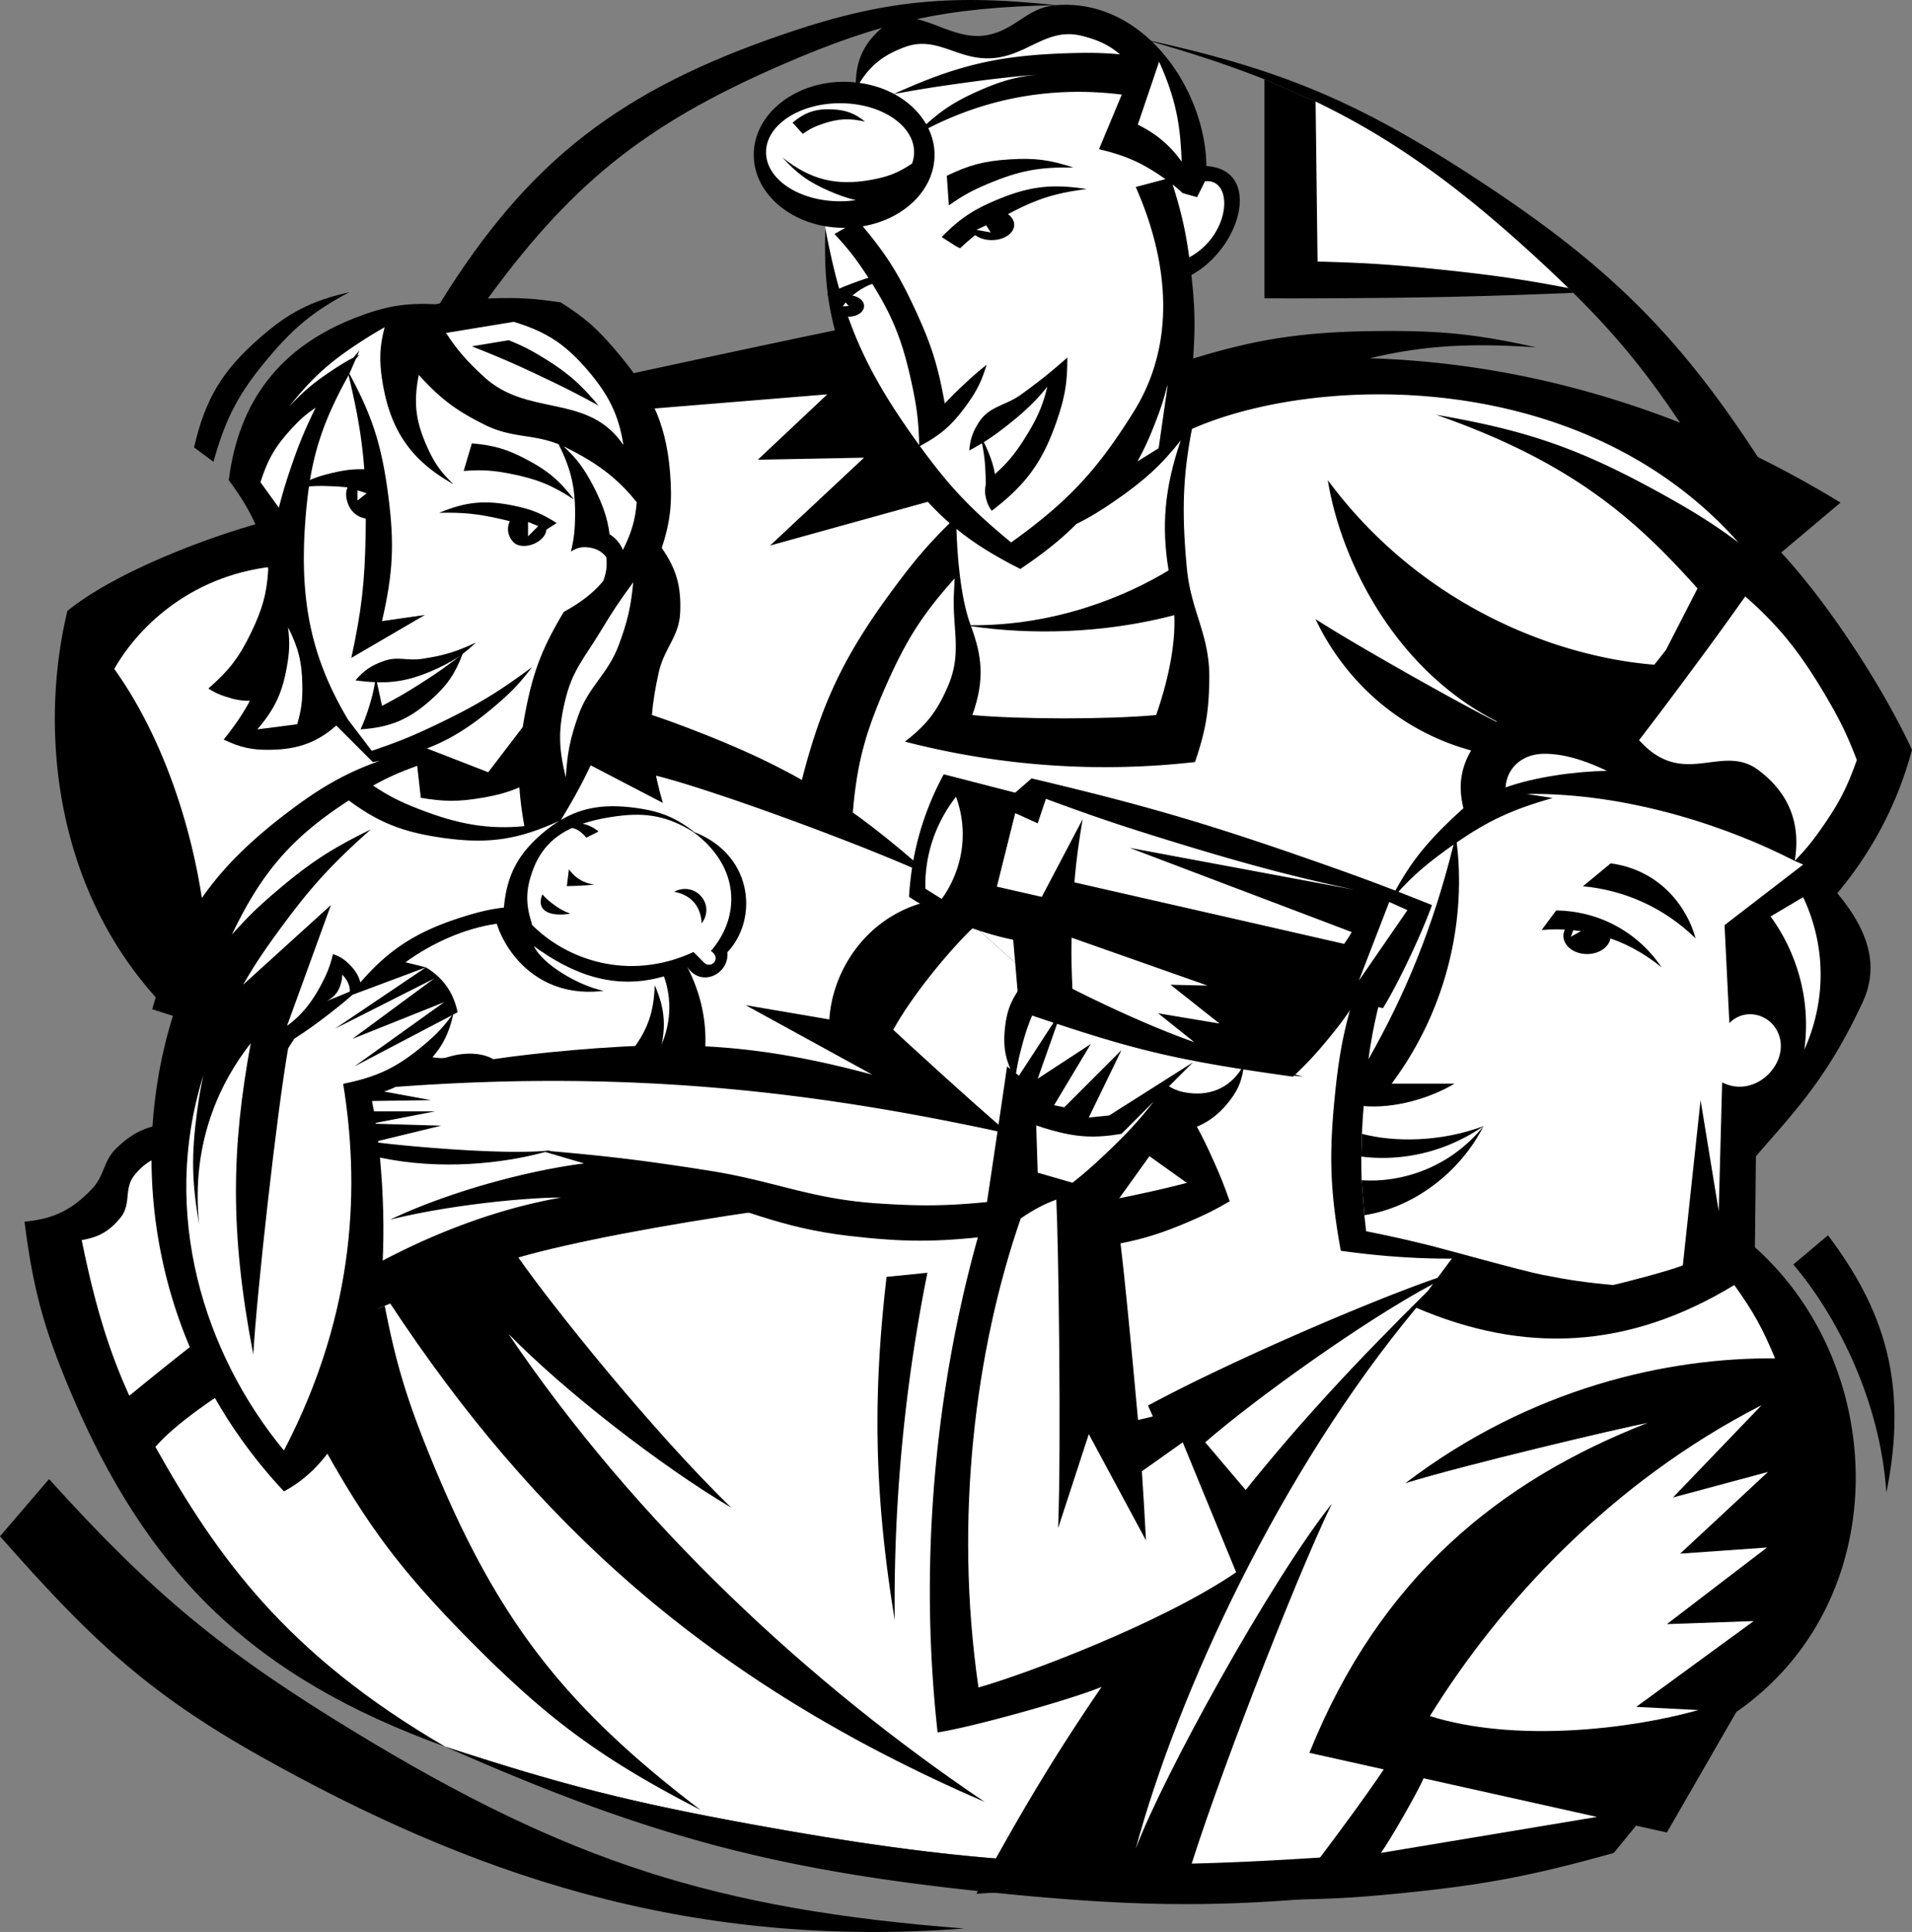 <svg xmlns="http://www.w3.org/2000/svg" width="536.348" height="541.918"><rect width="100%" height="100%" fill="#808080" stroke="none"/><path d="M369.047 28.5c21.797 10.446 40.36 23.95 62.437 44.29a414.14 414.14 0 0 1 8.465 8.015l1.371 1.34c13.871 13.684 22.852 25.18 34.864 43.938l21.773 9.742c-24.84-39.828-44.918-60.316-84.238-85.953-33.063-21.563-54.82-30.637-93.403-38.965 12.766 3.55 24.024 7.227 34.383 11.336l14.348 6.258m-71.77 152.156L81.266 304.532l-23.391-42.07-13.754 17.765c-29.398-32.343-32.945-76.847-25.21-108.875 14.237-11.511 41.694-21.484 56.155-25.215l99.133-40.683c7.149-1.582 44.883-9.7 61.887-13.18 4.969 17.18 13.441 32.973 27.504 47.559l33.687 40.824"/><path fill="#fff" d="m81.266 304.532 216.011-123.875-33.687-40.824-47.563 13.183 26.36-24.64-29.797.57 19.484-18.336-56.156 4.586-97.414 43.547c-23.84 1.89-39.367 16.414-46.442 28.89 15.872 22.208 23.961 52.145 25.813 74.829l23.39 42.07"/><path d="M514 252.15a104.214 104.214 0 0 0 22.348-41.833c-8.508-18.289-23.762-41.39-36.688-55.332l16.633-14.004c-32.68-19.972-77.883-38.851-132.059-40.48 15.024-3.61 28.188-4.328 46.676-3.07-16.457-3.645-26.12-4.676-42.973-4.583-21.23.118-34.457 1.957-53.234 7.72.613-8.958.496-14.583-.5-23.419 14.211-7.836 19.817-29.62 4.211-30.57-.234-21.387-17.477-47.07-42.16-45.13-8.031.634-11.035 6.61-18.91 8.31-11.285 2.437-20.606-9.633-29.512-2.293-5.27 4.343-7.648 9.168-7.738 15.664a31.522 31.522 0 0 0-3.293-.192c-14.004 0-25.356 9.172-25.356 20.485 0 9.847 8.602 18.074 20.067 20.039l-.012.449v1.144c-.387 15.391 1.086 24.48 6.305 38.965 4.406 12.235 7.941 19.059 16.043 29.223 4.39 5.508 8.32 9.8 12.547 13.504-5.91 5.847-9.48 9.996-14.84 17.156-15.094 20.168-21.582 33.961-27.504 58.45l14.898 9.738 6.117 79.605 60.297 134.066 172.016-16.414-17.32-137.097 21.5-2.051 15.613-14.996L514 252.149"/><path fill="#fff" d="m449.82 226.727-1.023 29.688 11.262 35.836 17.32 137.097-172.016 16.414-60.297-134.066-6.117-79.605c.95-16.07 3.211-25.395 9.742-40.11 5.618-12.656 10.125-19.707 19.106-29.738-.063 1.226-.121 2.516-.195 3.953-.524 10.285 2.375 16.902-1.72 26.356-3.038 7.015-5.984 10.804-12.034 15.472a223.807 223.807 0 0 0 81.37 5.73c2.993-8.8 3.915-14.199 4.012-23.495.125-12.313-5.156-18.68-6.304-30.942-1.446-15.414-1.156-25.664 1.437-39.004 34.922-15.414 109.657-17.46 153.301 31.867-6.816-5.09-12.473-8.64-21.226-13.492-22.997-12.742-37.688-17.902-63.606-22.347 39.477 13.703 57.04 30.574 73.352 48.707l-8.868 17.285-3.253 4.125c-27.262-2.18-65.352-16.332-91.598-51.781 3.703 22.816 19.05 53.742 48.316 68.117l-.183.074c-9.989-4.832-41.508-22.625-51.575-29.223 7.727 16.473 23.606 32.688 47.563 37.817l5.27-8.16c3.507 1.675 7.261 3.238 11.347 4.722l19.485 4.012 3.386-5.137 1.196 3.992-7.45 15.836"/><path fill="#fff" d="m478.484 270.747-17.402 7.164-8.191-30.711 28.257-16.047-23.878-20.262a1271.36 1271.36 0 0 0 14.328-18.91c7.234-9.715 11.703-15.84 17.98-24.683 9.621 8.453 15.445 15.789 22.703 28.12 3.903 6.633 5.817 10.587 8.594 17.762-2.781 7.817-4.996 12.106-9.738 18.91-2.711 3.887-4.418 5.977-7.688 9.407l-24.965 29.25M231.512 63.462c1.707.293 3.472.449 5.289.449 14.004 0 25.355-9.172 25.355-20.488 0-2.633-.636-5.145-1.758-7.457 15.29-7.832 33.551-12.032 54.282-9.434l-6.395 15.316c8.313 1.98 12.61 4.188 18.64 8.395l-8.327 2.207c9.726 22.059 10.988 44.527-.57 63.031-10.391 16.63-18.458 25.235-34.383 36.672-11.598-9.535-17.57-15.894-26.36-28.074-14.937-20.707-21.094-35.074-25.785-60.168l.012-.45m42.965-37.945c-6.247 2.77-9.84 5.047-14.664 9.34-1.981-3.46-5.102-6.406-9-8.5 6.828-1.242 10.738-1.875 17.648-2.844 8.93-1.257 14.43-1.894 22.652-2.601-6.113.621-10.39 1.84-16.636 4.605"/><path fill="#fff" d="M299.977 14.915c-19.692.594-31.286 3.285-49.2 11.426-2.863-1.536-6.14-2.598-9.664-3.086 3.176-5.047 6.758-7.856 12.735-10.059 8.882-3.273 14.613 3.613 24.066 3.152 10.23-.496 15.559-8.761 25.5-6.304 4.578 1.132 7.633 2.57 10.75 5.195-4.723-.426-8.543-.492-14.187-.324m19.195 20.058 5.98-17.664c5.207 11.52 5.97 18.992 6.32 28.043-3.577-5.101-7.98-8.285-12.3-10.379m12.605 19.196 4.012 1.144 2.238-4.472c8.192-.809 7.297 15.062-4.43 21.347-1.019-7.52-2.257-12.867-4.66-20.441a62.612 62.612 0 0 1 2.84 2.422"/><path d="M286.512 110.61c-4.563 3.317-9.055 3.234-12.035 8.024-1.68 2.699-2.301 4.566-2.579 7.734a83.751 83.751 0 0 0 3.57-2.035c.641 3.172.891 5.531 1.012 9.199.036.977.043 1.695.036 2.477-.317 1.5-.246 2.738.254 4.398.363 1.2.691 1.86 1.433 2.867 9.738-7.43 14.395-13.906 18.336-25.5 2.223-6.539 2.883-10.57 2.863-17.476-4.836 4.25-7.683 6.527-12.89 10.312"/><path fill="#fff" d="M287.656 122.645c-2.82 4.504-5.05 7.23-8.554 10.336-.45-2.394-.98-4.086-2.047-6.613a33.111 33.111 0 0 0-1.082-2.344c1.898-1.176 3.586-2.379 5.808-4.101 5.184-4.008 8.727-7.325 12.004-11.461-1.223 5.238-2.879 9-6.129 14.183"/><path d="M240.668 61.903c7.535 8.77 11.184 14.438 16.047 24.926 4.531 9.781 6.414 15.75 8.308 26.36a100.424 100.424 0 0 1 4.872-4.868c2.59-2.45 4.105-3.777 6.875-6.02-1.47 4.778-2.79 7.418-5.73 11.461-4.009 5.508-7.169 8.258-13.18 11.461-.15-6.75-.598-10.59-2.005-17.191-2.695-12.64-5.543-19.832-12.609-30.656-3.176-4.867-5.219-7.485-9.168-11.746l6.59-3.727m27.508 7.164-4.016-2.578c5.027-5.105 8.594-7.527 15.188-10.316 9.226-3.899 15.597-4.688 25.5-3.149-8.832 1.125-13.895 2.727-21.774 6.875-5.816 3.063-8.937 5.27-13.754 9.742l-1.144-.574"/><path d="M271.898 63.048c0-2.372 2.825-4.297 6.305-4.297 3.48 0 6.3 1.925 6.3 4.297 0 2.375-2.82 4.3-6.3 4.3s-6.305-1.925-6.305-4.3m-38.105 22.781c0-1.664 1.926-3.008 4.297-3.008 2.375 0 4.297 1.344 4.297 3.008 0 1.66-1.922 3.008-4.297 3.008-2.371 0-4.297-1.348-4.297-3.008m31.801-36.531.574 8.308c3.977-2.785 6.418-4.133 10.887-6.015 8.808-3.711 14.515-4.797 24.066-4.586-6.738-2.223-10.969-2.758-18.047-2.29-7.035.461-11.125 1.536-17.48 4.583"/><path fill="#fff" d="M324.328 200.575c-13.765 1.266-38.492 1.203-51.57 0 3.601-10.027 2.652-16.695-.383-24.93 16.672 2.438 37.004 2.145 57.031-3.09.426 8.868-2.066 19.368-5.078 28.02"/><path fill="#fff" d="M327.809 159.993c-11.856 7.2-31.614 15.57-55.528 15.387-2.984-8.032-3.797-20.57-3.965-26.664 0 .062-.004.117-.004.183l-.02-.543c5.036 4.113 10.618 7.543 17.93 11.246 6.465-4.36 11.395-8.258 15.747-12.648 3.605-1.758 6.765-3.688 10.902-6.547 8.113-5.61 12.871-9.926 18.34-16.871-4.54 13.367-5.45 23.867-3.402 36.457M219.469 44.141c7.828 6.266 15.058 8.094 24.926 6.301 4.765-.863 7.652-2.008 11.46-4.574.36-1.016.57-2.07.57-3.16 0-7.594-9.296-13.754-20.769-13.754-11.472 0-20.773 6.16-20.773 13.754 0 7.593 9.3 13.754 20.773 13.754 1.508 0 2.98-.114 4.403-.317-2.336-.547-4.723-1.379-7.414-2.55-5.797-2.528-8.926-4.77-13.176-9.454"/><path d="m222.332 34.4 2.863 3.151c2.051-1.43 3.36-2.085 5.73-2.867 4.36-1.433 7.274-1.574 11.75-.57-3.003-2.363-5.355-3.246-9.167-3.441-4.59-.235-7.649.785-11.176 3.726"/><path fill="#fff" d="m276.625 63.192-2.723 1.29 4.012.718zm-39.68 21.348-1.289 1.433 2.434-.144zm0 0"/><path d="m248.691 79.094-2.004-2.433-1.683.86c-1.965.417-10.063 3.366-12.93 5.011l3.153 6.016c.988-4.485 8.37-10.118 13.464-9.454"/><path fill="#fff" d="M324.043 118.634c-1.711 4.402-3.012 7.261-4.965 10.792a467.816 467.816 0 0 0 3.531-2.199c.871-.543 1.66-1.043 2.41-1.515l2.52-17.54-.133.13c-1.015 3.91-1.812 6.351-3.363 10.332"/><path d="M135.23 85.973c24.477-34.078 45.211-50.84 83.665-67.617 28.304-12.355 46.48-16.324 77.359-16.906-31.324-3.375-50.547-1.11-80.227 9.457-44.882 15.977-69.996 36.527-94.547 77.355l13.75-2.289M59.879 129.52l-5.441-4.011c3.124-13.575 7.855-21.48 18.335-30.657 8.309-7.273 14.45-10.414 25.211-12.894-10.011 5.37-15.3 9.66-22.632 18.34-8.32 9.851-12 16.8-15.473 29.222m65.039 360.43c32.871 10.738 51.934 15.57 85.953 21.777 28.399 5.18 51.45 8.426 74.121 10.016l29.18-51.363-1.281-47.606V329.27l-93.996 9.977-17.192-3.309v-3.57l-22.21-8.672-3.575-33.07-11.617-14.297-67.031 18.77-50.282 20.081c-6.144.805-9.855 2.586-14.328 6.875-3.758 3.61-3.27 7.696-6.875 11.461-5.668 5.922-10.75 8.383-18.91 9.172 2.41 18.813 5.273 29.485 12.61 46.98 21.933 52.337 52.066 80.997 105.433 100.282"/><path fill="#fff" d="m314.172 470.38-1.281-47.606V329.27c-67.121 4.14-137.938 15.004-167.493 23.446 8.957 12.886 37.239 48.39 59.743 70.191-19.922-11.8-46.844-32.75-62.547-48.79 36.015 53.278 84.469 98.188 133.601 131.306-77.89-33.649-126.437-78.692-166.73-139.79-.504.215-1.024.438-1.535.653l-3.313 1.426c-16.558 7.195-49.969 25.375-61.027 38.136 17.18 30.641 36.668 58.16 81.328 84.102 32.871 10.738 51.934 15.57 85.953 21.777 28.399 5.18 51.45 8.426 74.121 10.016l29.18-51.363"/><path d="m260.152 357.009-11.46 1.148c-3.696 32.047-3.727 59.535 2.292 96.266a470.082 470.082 0 0 1 9.168-97.414m-152.222 9.277c3.152 16.289 6.293 26.539 12.976 42.867 18.356 44.844 37.074 69.23 75.64 98.563-27.847-14.36-42.718-25.286-64.753-47.563-19.766-19.988-29.555-33.168-42.977-57.875l15.801-34.566 3.313-1.426"/><path fill="#fff" d="m161.617 286.157-71.5 19.668-42.558 17.95c-4.325.85-6.895 2.366-9.739 5.73-3.195 3.777-.879 8.203-4.011 12.03-3.106 3.802-6.047 5.505-10.887 6.306 3.578 17.617 7.406 30.574 13.355 43.66.489-.395.996-.809 1.543-1.254a1034.309 1034.309 0 0 1 17.188-13.754l48.137-20.629c15.648-8.672 34.324-16.45 54.285-19.957-11.125.035-32.403 2.297-47.985 6.203 16.942-8.062 40.149-14.266 56.73-16.043l-4.558-39.91"/><path d="M13.754 414.884 0 430.93c24.766 28.063 40.691 43.598 73.348 61.887 57.3 32.09 118.207 54.063 197.117 48.133-69.758-5.406-110.961-18.68-170.758-55.012-37.172-22.582-56.785-38.793-85.953-71.054m499.027-68.379-9.726 8.191c11.195 13.082 24.28 36.852 26.105 63.984 6.266-30.882-.805-51.53-16.379-72.175M289.809 274.61l-16.414-14.8-9.235-7.66-2.863-6.306c-23.387-20.933-39.418-30.687-68.762-41.832-3.676-1.394-6.715-2.488-9.664-3.464.3-3.711.945-7.61 1.93-12.004 1.527-6.832 5.758-9.914 6.015-16.907.27-7.289-1.101-12.03-5.18-17.937 2.446-7.45 3.009-12.898 2.313-21.316-1.207-14.653-5.93-23.192-15.469-34.38-5.09-5.964-8.562-8.98-15.187-13.18-7.414-1.12-11.7-1.374-19.195-1.148-6.375.196-10.68.614-15.942 1.649-8.515-.402-14.125.559-22.449 3.797-21 8.168-32.723 23.203-35.527 45.555 6.433 8.648 9.761 15.917 11.066 25.039-.367 6.605-1.633 11.152-4.766 17.652-3.355 6.965-6.199 10.684-12.03 15.758 1.773 1.12 2.874 1.636 4.87 2.293 2.582.847 4.543 1.195 6.785 1.148-1.902 3.578-4.328 7.129-7.359 10.883 4.75 2.262 7.918 2.953 13.18 2.867 7.695-.125 13.008-2.062 18.41-6.805l10.238 10.243c.649-.102 1.274-.215 1.899-.325-9.79 3.47-17.141 7.75-26.825 15.223-20.312 15.676-29.882 29.77-36.957 54.438l5.82 1.859c-13.331 42.656-5.16 94.676 31.137 133.375 23.63-12.441 30.747-53.16 26.934-93.637 16.91 3.621 34.531 1.7 46.363-1.566 13.684 4.058 21.942 6.43 36.153 10.394 19.16 5.344 29.515 10.918 49.28 13.18 15.317 1.754 24.216 1.754 39.536 0l36.406 2.07c6.907-1.367 11.836-2.957 19.18-6.078 4.598-1.96 7.133-3.226 11.457-5.734-1.602-4.54-2.613-7.067-4.582-11.461-1.715-3.82-2.887-6.223-4.64-9.465l-45.926-41.418"/><path fill="#fff" d="m322.441 324.31 10.485 7.488a281.968 281.968 0 0 1-12.035 2.863c-2.73.598-4.735 1.02-6.91 1.441l-34.918.852c-12.899 1.336-20.301 1.465-33.239.574-18.625-1.285-28.543-6.262-46.984-9.168-17.559-2.766-27.926-4.047-44.926-5.508l.8-.222c-11.382 1.48-39.269-.961-48.597-2.133-.02-.149-.031-.301-.05-.453l17.706-4.293-18.359-.54-.035-.242 16.676-3.226h-17.157c-.164-.977-.367-1.942-.547-2.91l16.555-.242-13.18-2.418a22.86 22.86 0 0 0 3.254-1.297c68.375-5.067 120.778 1.957 172.094 13.168l39.367 6.265M264.16 252.15c-19.558 2.577-30.61 19.015-31.515 33.804l-23.493-4.008 35.528 19.48.039.024c-17.031-4.586-31.598-7.152-46.863-7.953.343-8.656-1.903-16.094-5.028-22.188l.027-.011c3.829 5.796 11.75 1.96 11.192-4.196 8.668-9.176 7.34-27.21-9.223-33.668-5.258-4.093-9.465-5.836-16.328-6.785-8.285-1.148-14.793-.39-21.16 3.367 3.586-5.922 5.973-10.265 8.34-15.351l20.27 10.55a102.41 102.41 0 0 1-1.926-7.644c16.761 4.152 60.964 20.55 77.277 28.273l2.863 6.305M95.695 275.641c.2-.773.301-1.515.313-2.23.402.371.762.8 1.117 1.371.73 1.164 1.043 2.168 1.004 3.363l-6.445 2.653c2.234-1.223 3.37-2.688 4.011-5.157"/><path fill="#fff" d="M199.41 266.759c3 1.94.324 4.98-1.719 3.437l-3.152-3.152c-18.375 8.48-35.922 2.011-45.55-7.867l.284.132c-1.914-5.722-1.84-9.824.286-15.472 3.82-10.153 12.738-13.457 23.496-14.899 8.465-1.129 14.379.082 21.375 4.39 13.308 9.817 13.308 23.833 4.98 33.43m-82.383-51.956 1.016 8.98c6.61 1.121 10.578 1.121 17.187 0 4.243-.719 6.903-1.445 10.458-2.922.226 3.34.68 6.84 1.402 10.879-10.113.977-18.59-.508-29.621-4.805-5.313-2.07-8.555-3.71-12.809-6.578 3.95-2.219 7.48-3.789 12.367-5.555"/><path d="M115.664 301.926a36.248 36.248 0 0 0 2.406-2.046c.774.132 1.57.261 2.551.402.324.043.617.082.926.125-1.93.469-3.883.973-5.883 1.52"/><path fill="#fff" d="M169.219 162.958c-2.864 3.437-6.25 6.027-11.067 8.68-6.136 10.253-8.668 16.906-10.886 28.652a134.578 134.578 0 0 0-.633 3.652l-9.68 12.676-17.195-6.684c6.805-2.593 12.66-6.37 19.484-12.226 4.32-3.703 6.57-6.082 10.031-10.598-9.75 7.219-15.707 10.805-26.648 16.043-6.96 3.336-11.02 4.984-18.336 7.45l-6.64-8.716c-10.407-17.414-13.7-33.566-11.985-56.035 1.273-16.636 4.207-26.394 12.32-40.972l1.836-4.215 1.032-1.227c-.223.11-.43.215-.637.32l.637-1.468c-.59.676-1.141 1.344-1.704 2.02-2.02 1.054-3.527 1.96-5.746 3.425-5.23 3.453-8 5.774-12.32 10.313 6.703-8.313 11.379-12.528 20.344-18.336 2.355-1.528 4.449-2.79 6.476-3.907-1.496 5.672-1.578 9.918-.46 16.227 2.32 13.098 8.156 21.305 19.769 27.793-3.648-3.5-5.395-5.984-7.45-10.602-3.198-7.195-3.788-12.328-2.292-20.058 6.12 6.73 10.472 10.008 18.625 14.043 7.52 3.719 13.37 2.504 20.601 5.402 3.633 7.238 4.797 12.555 4.61 20.957-.078 3.602-.336 5.656-1.145 9.168 1.719-1.133 3.117-1.445 5.156-1.148 2.094.308 3.66 1.218 4.77 2.718.246 2.493.012 4.301-.867 6.653"/><path d="M97.414 103.735c6.91 12.574 9.582 20.73 11.461 34.953 1.813 13.754 1.414 22.016-1.719 35.528l12.031-1.72-20.628 12.036c2.89-13.414 3.785-21.238 4.011-34.957.297-17.988-.87-28.367-5.156-45.84m36.102 76.5c-5.61 2.613-9.07 3.66-15.188 4.582-4.094.617-6.695-.797-10.601.574-3.567 1.25-5.54 2.59-8.02 5.442 1.973.285 3.777.445 5.508.515-.438 2.602-.895 4.41-1.785 7.223-.758 2.39-1.266 3.723-2.293 6.016 8.343-.563 13.531-2.743 19.77-8.309 4.55-4.055 6.698-7.176 8.87-12.863 1.192-.89 2.38-1.914 3.739-3.18"/><path fill="#fff" d="M118.043 191.692c-4.14 2.637-6.543 4.027-10.887 6.305l-1.422-6.617c5.97.164 10.88-1.04 17.18-3.985 2.66-1.246 4.598-2.336 6.488-3.71-4.18 3.257-6.773 5.09-11.359 8.007"/><path d="M82.516 136.97c3.832-2.286 6.257-3.27 10.601-4.297 4.578-1.086 7.348-1.282 12.031-.86l-.574 6.305c-4.262-1.125-6.77-1.508-11.172-1.723-4.246-.203-6.683-.074-10.886.574m40.684 6.875c7.57-3.14 12.886-3.648 20.913-2.003 4.961 1.015 7.766 2.152 12.035 4.87l-4.011 2.579c-4.438-1.84-7.059-2.672-11.746-3.723-6.575-1.476-10.457-1.867-17.192-1.723"/><path d="M97.7 136.11c-.712 1.645-.786 2.863-.286 4.586.844 2.898 3.004 4.648 6.016 4.871l.86-8.883-6.59-.574m45.843 9.168c-1.492 2.098-1.383 4.629.285 6.59 2.567 3.02 9.637.234 9.453-3.723l-9.738-2.867m-11.176-20.914-2.293 7.734c5.25-.375 8.309-.18 13.469.86 7.219 1.457 11.309 3.133 17.477 7.164-4.094-5.356-7.23-8.012-13.18-11.176-5.559-2.953-9.203-4.031-15.473-4.582"/><path fill="#fff" d="M177.637 163.329c-.68 6.96-1.59 10.918-4.012 17.476-3.121 8.454-8.488 11.551-11.46 20.055-2.255 6.457-3.036 10.367-3.438 17.191-2.145-8.445-2.145-13.898 0-22.347 2.015-7.945 5.52-11.598 9.742-18.621 3.32-5.524 5.344-8.563 9.168-13.754m-2.922-9.043c-.317-.942-.856-1.805-1.66-2.703-.66-.735-1.34-1.297-2.063-1.715-.558-4.516-1.957-8.52-4.527-13.473-2.547-4.898-4.703-7.824-8.363-11.172.207.094.414.18.625.286 8.894 4.425 14.562 8.695 19.89 15.382-.414 4.993-1.5 8.649-3.902 13.395m-93.918 21.648c.508 4.22.441 6.703-.29 10.887-1.308 7.535-3.362 11.93-8.308 17.766l11.176-1.434c1.172-4.117 1.5-6.605 1.43-10.887-.102-6.558-1.063-10.472-4.008-16.332"/><path d="M148.984 228.079c2.164-4.625 3.305-7.278 5.157-12.031-.54 2.285-.606 3.687-.286 6.015.461 3.36 1.313 5.348 3.415 7.992a1.136 1.136 0 0 0-.094.055c-3.555.766-6.824 1.3-9.942 1.613a161.06 161.06 0 0 0 1.75-3.644"/><path fill="#fff" d="M97.832 224.524c8.328 6.16 15.074 8.848 25.941 10.434 12.95 1.886 21.387.683 33.2-4.735a37.53 37.53 0 0 0-4.551 3.301c-7.11 5.98-10.274 12.012-11.067 21.047-3.609.414-6.726 1.129-10.992 2.445-13.031 4.028-21.023 9.004-29.265 18.555-.578-2.016-1.442-3.441-3.114-5.086-1.5-1.48-2.593-2.164-4.582-2.867-.765 3.125-1.41 4.867-2.867 7.738-2.82 5.563-5.832 9.356-10.031 12.406l12.324-33.894-24.621 22.34c3.059-5.309 5.738-9.34 10.012-15.18 8.824-12.066 14.613-18.43 25.785-28.363-11.164 5.46-17.192 9.414-26.649 17.476-5.109 4.356-7.84 7.028-12.316 12.032 8.434-17.622 16.797-27.262 32.793-37.649"/><path fill="#fff" d="m119.473 271.344-5.727-1.433c7.324-5.3 16.352-9.465 25.59-10.809 2.82 8.809 12.309 21.004 29.992 18.832-7.246-1.515-17.25-7.527-19.55-12.539 10.527 7.703 22.472 12.559 36.464 8.473 2.352 6.613 1.863 13.297-.754 19.348-14.062.085-35.847 2.168-47.105 3.89-3.028-1.789-7.977-2.129-12.89-.55-1.575.507-2.884.113-4.196.019 3.07-3.55 4.676-6.918 5.828-11.98l1.23-.645c-.875-4.43-3.257-9.246-8.882-12.606"/><path fill="#fff" d="m119.473 271.344-25.496 17.192 27.789-14.043-22.918 16.906 25.785-10.316-25.215 18.05 27.406-14.378c-2.59 3.484-4.465 5.46-7.922 8.363-7.5 6.297-13.03 8.957-22.636 10.887 4.48 27.593 4.027 63.324-16.618 102.859-22.441-27.168-34.78-66.559-22.609-105.156-.684 3.011-1.227 6.16-1.742 10.035-1.645 12.293-1.516 19.57.57 31.8-2.39-23.042 5.895-39.972 14.477-50.94-5.328 29.093-5.992 52.609.71 87.327.942-16.968 6.61-67.902 9.774-85.87l1.688-2.66c4.02-2.634 6.23-4.216 10.027-7.161 2.594-2.016 4.34-3.438 6.379-5.223l20.55-7.672"/><path d="m159.586 243.837-.574 4.73c.226 0 4.957-.11 7.738-.433-3.844-.56-5.813-2.461-7.164-4.297m29.512 6.304c5.836-3.062 11.746 3.422 7.734 8.883-.164-4.238-2.496-7.945-7.734-8.883m-32.95-17.476c5.067-3.516 9.735-1.137 11.747.574l-3.438 1.719c-1.777-2.153-4.098-3.793-8.309-2.293m-4.011 18.191c1.008 1.121 1.644 1.703 2.84 2.617 1.777 1.352 2.914 1.993 4.992 2.813-4.82.812-9.856-.234-7.832-5.43m33.234 43.266c1.469-6.371 1.106-11.446-1.719-17.766-.226 7.469-1.89 12.442-6.59 18.625l8.31-.86"/><path fill="#fff" d="M173.91 123.505c-10.047-12.961-26.012-6.696-38.105-17.766-4.77-4.367-7.516-7.496-10.696-12.348l19.004-3.12c9.188 2.816 14.356 6.187 20.63 13.464 6.015 6.973 8.855 12.742 10.132 21.078-.324-.437-.617-.863-.965-1.308m-25.785 22.918v4.015l2.867-2.867zm-47.848-8.879v2.863l2.578-2.043zm-11.746-23.207c-2.797 1.945-4.273 3.23-6.59 5.73-4.664 5.031-6.78 8.652-8.882 15.184l5.16 7.16c1.074-4.172 1.77-6.512 3.148-10.598 2.36-6.98 3.95-10.851 7.164-17.476M289.809 274.61l-3.278 13.543 35.91 36.156-39.367-6.265c-10.023-8.496-30.129-26.926-32.5-29.184 4.957-9.117 15.446-22.082 22.82-29.05l16.415 14.8"/><path d="m132.367 97.145 10.313-1.719c3.71 1.497 5.75 2.516 9.172 4.583 7.054 4.261 10.753 7.433 16.043 13.753-6.055-3.296-9.528-5.062-15.758-8.023-7.594-3.605-11.953-5.5-19.77-8.594m390.098 184.071c6.965-14.93-3.453-27.918-15.29-39.38l-1.355.676-2.37-1.015c1.773-10.567-1.638-19.078-10.212-25.504-8.312-6.227-16.98 1.203-26.46-3.047-7.333-3.285-8.77-9.793-16.305-12.582-9.121-3.375-17.63-5.05-25.196-.25l-.668-.113c-4.742 1.87-7.34 3.886-10.316 8.023-4.352 6.047-5.488 11.719-3.773 18.692-1.083.949-2.204 1.98-3.493 3.214-8.12 7.786-12.109 13.102-17.32 23.075l-8.52 22.058c-3.972 12.367-5.492 19.684-6.769 32.614-1.656 16.765-1.273 26.578 1.691 43.164 10.543 1.496 21.504 2.273 31.153 2.195l-3.989 5.387c-18.964 6.504-58.722 23.644-81.234 35.836l1.363 3.058-4.172.992c-.195-2.351-3.207-35.617-4.91-49.543l-.34-12.664 8.461-11.793 13.293-8.28c3.22-1.286 6.133-3.49 8.653-6.58 2.906-3.573 4.058-6.308 4.582-10.886l.351-3.586-55.285-20.476-2.941 6.87-5.156-4.01c-2.54 3.745-3.512 6.39-4.012 10.886-.508 4.601-.098 7.898 1.547 11.644l-.973-.757a8719.197 8719.197 0 0 1-5.98 40.363c-13.254 43.465-19.247 94.883-13.504 146.441 9.41-1.383 37.53-9.226 46-12.773-13.293 19.508-22.215 34.37-35.114 58.047 6.778-.54 32.668-1.696 41.832-1.723.54-2.129 1.07-4.184 1.594-6.191l15.598 3.898 28.082 5.633c11.855-.121 18.558-.48 30.363-1.617 24.215-2.344 37.89-4.903 61.316-11.465l6.262-7.653 8.637 1.922 19.48-33.804c44.555-30.938 42.985-96.645 5.215-130.356l.282-25.535c11.226-12.922 20.085-22.059 29.902-43.105"/><path fill="#fff" d="m381.863 324.415.13 6.629.734 9.824c.144 1.437.308 2.926.492 4.496 6.539 1.313 10.21 2.129 16.691 3.7 5.707 1.386 26.906 7.378 32.723 8.519 7.64 1.5 12.012 2.133 19.765 2.867 2.48-.469 16.13-4.063 19.664-5.512l4.977-46.347 5.09 31.152.957-36.129c8.918 4.523 18.164-4.523 16.21-12.395-1.616-6.539-9.526-9.02-14.183-4.246l-1.351-27.476 22.058-16.985-2.37-1.015c-17.641-9.125-46.095-19.156-75.173-18.797l7.243 1.137c-11.243 3.226-17.98 6.304-26.895 12.468 2.484 20.141-1.773 45.57-18.238 67.649h17.66c-6.942 4.117-16.79 7.039-25.524 6.3-.214 2.81-.375 5.36-.488 7.782l-.172 6.379m-35.101 116.617c-21.328 14.504-59.602 28.742-72.285 32.3-6.918-47.425-.86-94.835 11.855-131.566 3.438-2.37 6.617-4.078 9.98-5.273.598 11.95 1.422 68.473.512 92.144l8.598-26.359 16.043 29.797c-.399-7.516-.75-13.5-1.152-19.383l11.464-8.121 14.985 36.461"/><path d="m381.992 331.044-.129-6.63.172-6.378c9.024 2.383 22.11 2.363 34.133-2.176-6.36 12.586-19.14 22.762-33.441 25.008l-.735-9.824m69.832-88.871-7.785 6.433c11.418 1.04 22.66 5.852 31.598 14.613-2.203-8.367-9.645-19.128-23.813-21.046m-13.261 20.339c0-2.82 2.968-5.105 6.632-5.105 3.66 0 6.63 2.285 6.63 5.105 0 2.82-2.97 5.106-6.63 5.106-3.664 0-6.632-2.285-6.632-5.106"/><path fill="#fff" d="m505.82 251.653-9.14 5.414c6.937 9.5 11.457 22.656 9.476 37.348 5.77-12.828 6.504-28.188-.336-42.762m-83.492-30.773c.336-5.446 4.625-9.34 10.61-9.446 6.82-.12 13.757 2.844 17.808 4.785-9.172.168-20.465 1.79-28.418 4.66M294.531 316.9c7.54 2.136 12.324 2.41 20.059 1.144l9.074-9.078c-4.215 5.414-7.84 9.312-13.66 14.808-3.508 3.317-6.063 5.559-9.156 7.988l-9.754-2.828-.426-13.273c1.152.43 2.387.816 3.863 1.238m38.395 210.297c7.008-23.793 29.933-83.187 40.683-105.434-17.441 22.028-47.504 76.723-55.023 96.825 11.789-43.586 40.375-105.684 78.71-151.754 29.93 12.797 59.067 11.922 89.2-6.383 5.344 7.465 7.926 12.11 11.438 20.578-29.883-.27-68.438 8.129-103.696 35.004 16.36-5.082 60.196-15.434 67.98-16.918-41.452 16.176-75.077 43.234-94.91 92.555l20.848 4.648c-3.62 5.668-20.347 28.547-27.148 36.512l-28.082-5.633m67.648-165.125c-20.82 20.586-36.027 37.043-51.144 55.871l-11.348-13.371c13.707-11.965 44.723-34.242 63.906-44.414l-1.414 1.914m-13.211 157.676c2.653-3.664 10.407-17.219 11.98-20.938l48.63 10.836-60.61 10.102"/><path fill="#fff" d="M401.113 481.356c19.63-31.793 50.883-65.586 92.88-87.125.034-.004.07-.008.105-.015l-24.793 25.824 26.644-7.16-24.637 22.918 24.352-1.715-28.078 21.484 24.351-.855-32.949 24.066 17.465.89c-19.578 5.505-51.715 9.137-75.34 1.688m40.543-221.328-1.004 2.719 3.868-2.149zm0 0"/><path d="m436.535 255.376-4.062 5.476c11.68-.941 23.386 2.117 33.629 10.489-6.942-10.286-18.012-15.817-29.567-15.965"/><path fill="#fff" d="M389.707 253.005c5.543-6.368 9.137-9.653 15.969-14.614.707-.511 1.394-1.004 2.07-1.48-5.82 23.418-13.531 41.957-23.883 60.23 1.301-9.617 3.266-17.62 6.86-28.847l-9.536 6.77 8.52-22.06M294.035 274.5l55.285 20.477-.351 3.586c-3.176 6.008-8.73 8.887-15.469 8.02-2.297-.293-3.758-.79-5.582-1.867l6.727-6.727-23.497 14.898-5.726.575 9.168-18.91-16.043 16.042-2.867-.574 10.312-17.187-14.898 9.742 6.879-19.484-12.137 18.636-.828-.64c.387-2.524.77-4.32 1.504-7.11 1.328-5.058 2.351-7.875 4.582-12.605l2.941-6.871"/><path d="M369.598 241.833c-30.762-10.79-48.496-15.98-80.223-23.492l-4.586 4.011-20.055-5.16c-4.687 8.707-8.894 19.875-9.738 34.383a85.754 85.754 0 0 0 29.223 12.031l1.719 20.059c30.113 10.117 40.69 13.36 76.785 18.336l.289-.278c.855.09 1.695.184 2.578.278-.77-.203-1.508-.403-2.238-.598 3.386-3.23 5.386-5.375 8.539-9.144 3.59-4.297 5.851-7.32 8.367-11.31l7.68 1.853c4.812-7.766 11.503-22.438 13.75-28.934-12.41-4.961-19.477-7.613-32.09-12.035"/><path fill="#fff" d="M300.836 277.36c-.262-5.7-.332-9.66-.227-14.34l38.137 13.442-10.406-.246 13.754 10.886-17.192-2.863 10.118 8.09c-10.442-3.668-23.473-9.547-34.184-14.969m79.031-27.797c-17.555-3.734-31.941-7.629-52.672-14.035-13.3-4.11-20.75-6.633-33.808-11.46l-2.293 6.878-6.305-2.867-5.152 20.629 12.601 2.867 11.461-21.777c-1.172 6.996-1.836 12-2.3 17.71l75.652 17.247c.82-1.141 1.52-2.23 2.129-3.305l-62.297-23.629 62.984 11.742m-111.691-26.066c-4.688 5.98-8.832 14.793-8.598 25.785l4.582 2.867c4.969-6.832 8.113-17.426 4.016-28.652m121.531 29.508-8.52 22.058 13.625-19.765zm26.461 62.855c-12.82 8.844-25.945 9.649-34.305 8.555a136.92 136.92 0 0 0 .13 6.629c9.374.722 23.855-2.364 34.175-15.184"/><path d="M372.465 520.895c-34.18 2.293-60.563 2.735-87.473.848-22.672-1.59-45.722-4.836-74.12-10.016-34.02-6.207-53.083-11.039-85.954-21.777 57.906 25.598 93.996 35.082 157.008 41.262 40.926 4.007 64.558 3.882 105.437-.578l-14.898-9.739m67.485-440.09a414.14 414.14 0 0 0-8.466-8.015c-22.078-20.34-40.64-33.844-62.437-44.29l-14.348-6.257v61.433c6.031.024 9.438.024 15.473 0 27.969-.105 44.406-.453 71.148-1.53l-1.37-1.34"/><path fill="#fff" d="M439.95 80.805c-12.563-2.418-21.298-3.664-35.395-5.148-13.59-1.43-21.301-1.934-34.957-2.293l-.551-44.863c21.797 10.445 40.36 23.949 62.437 44.289a414.14 414.14 0 0 1 8.465 8.015"/></svg>
